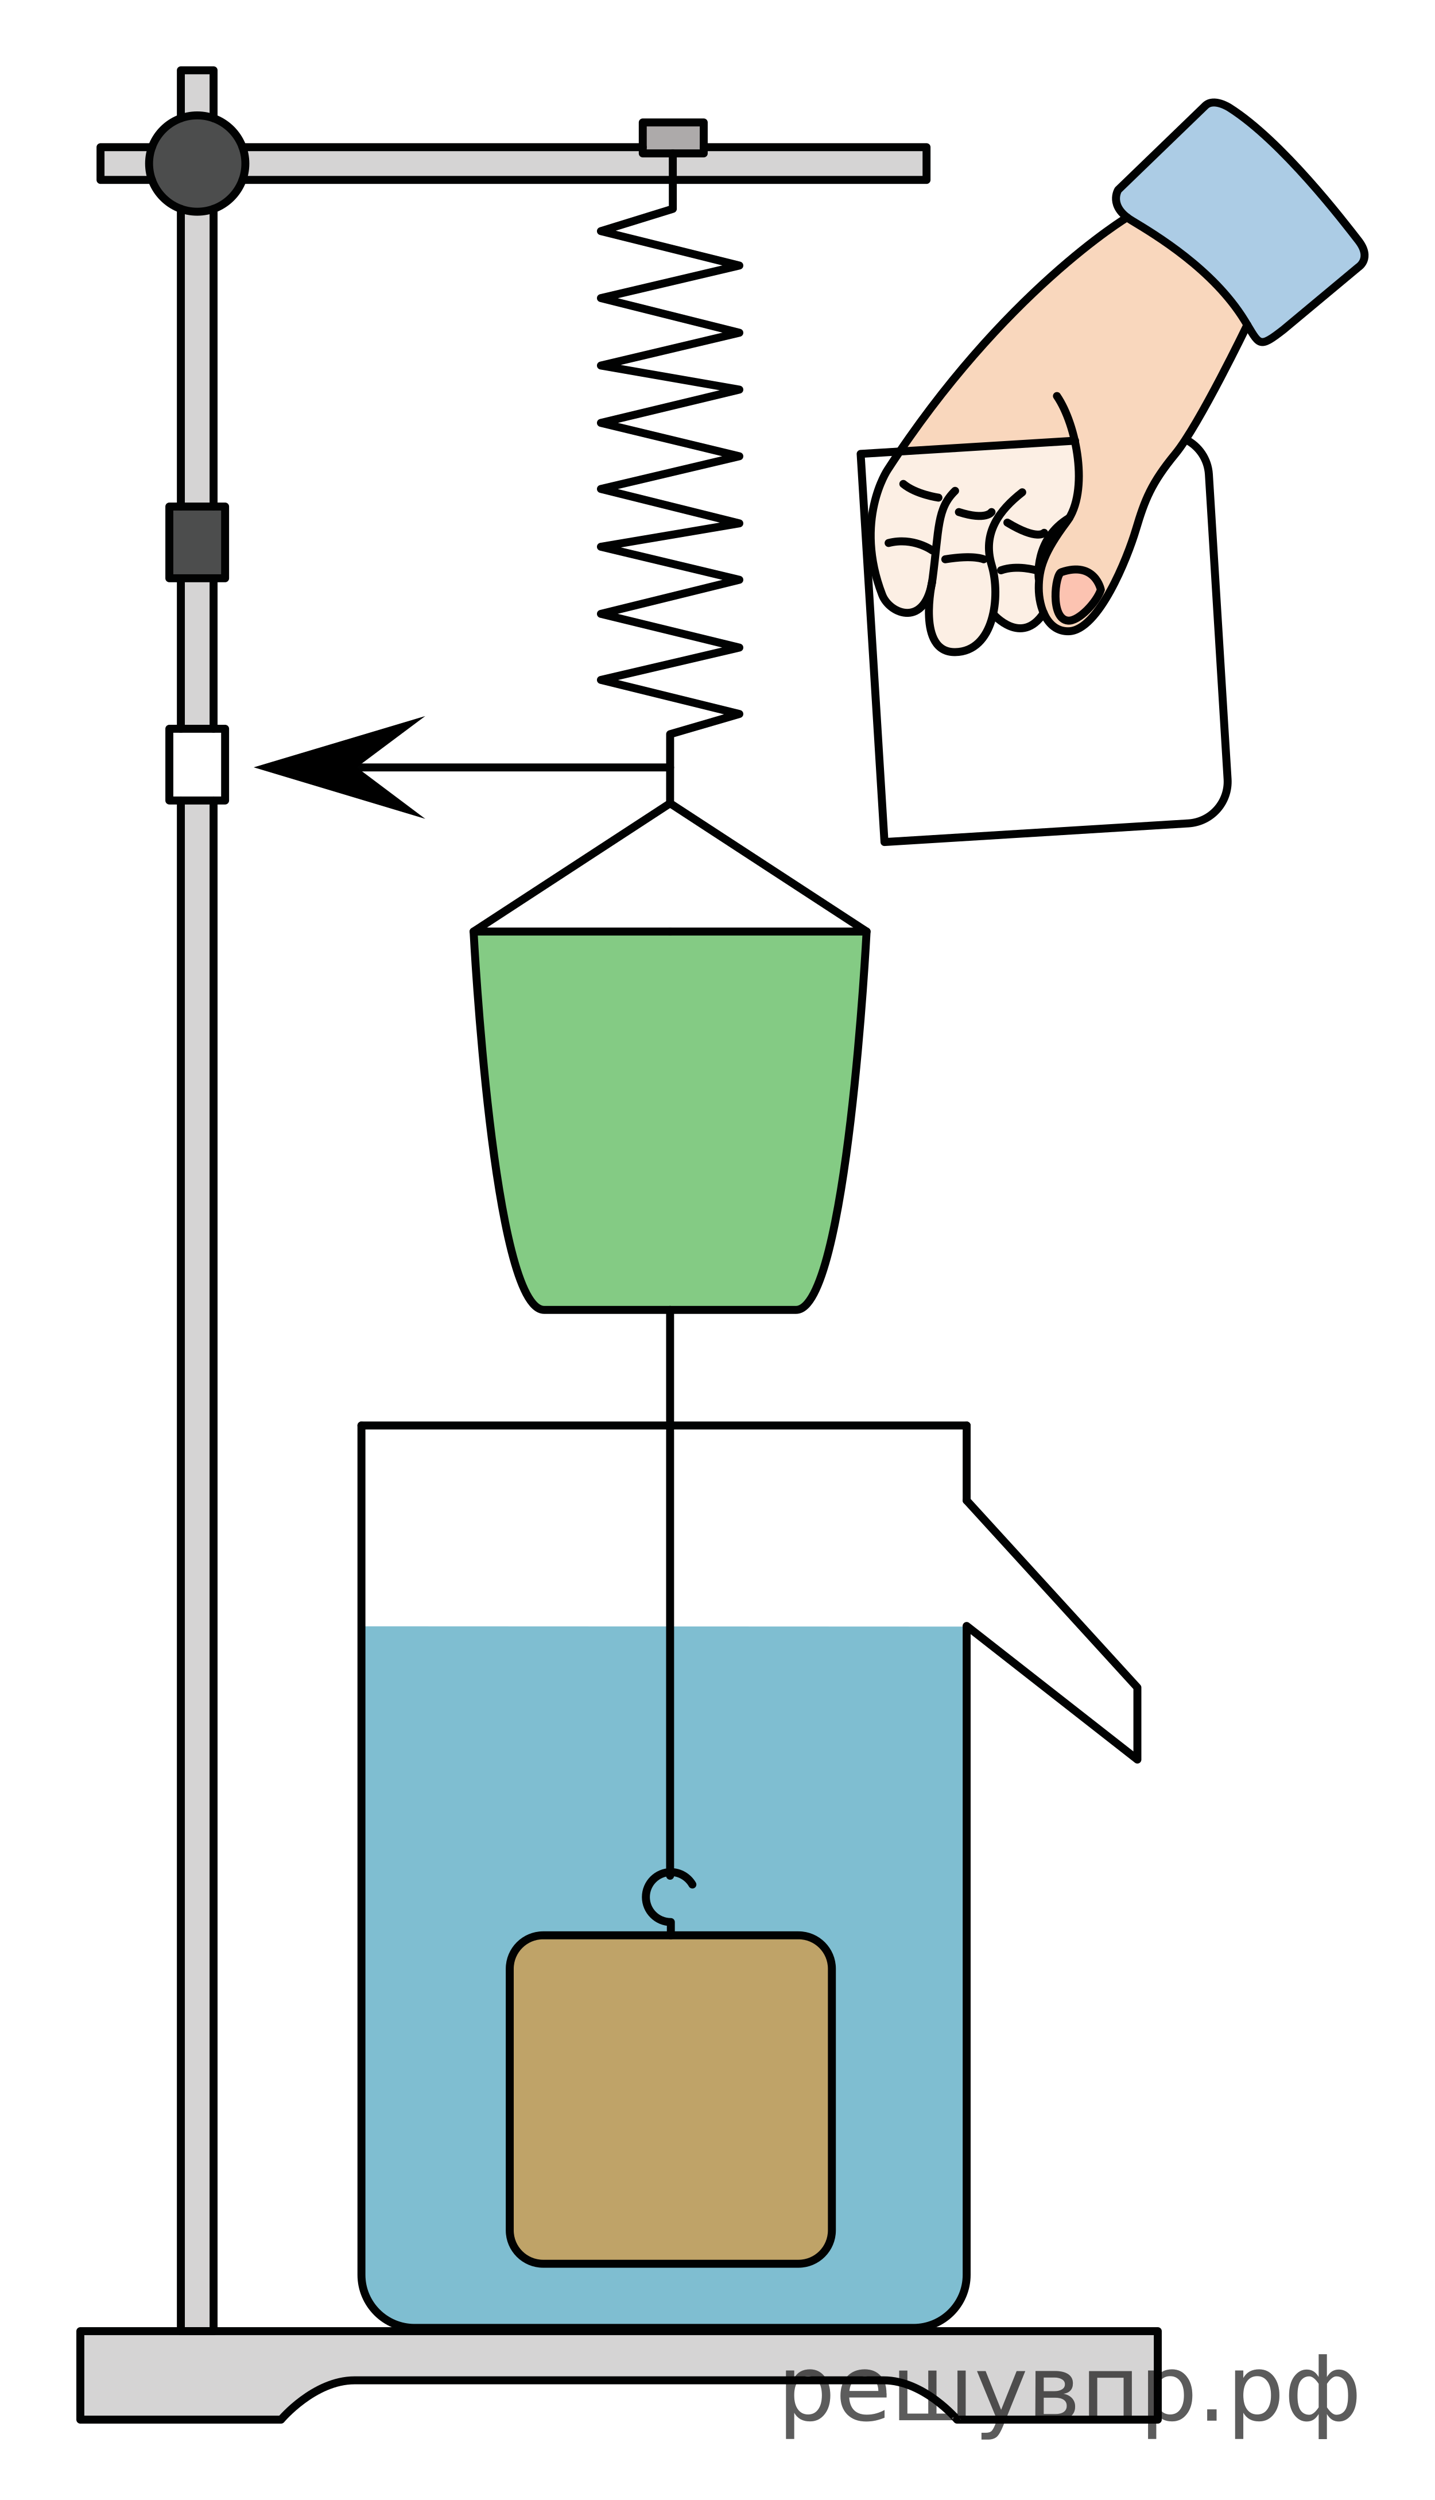 <?xml version="1.0" encoding="utf-8"?>
<!-- Generator: Adobe Illustrator 16.0.0, SVG Export Plug-In . SVG Version: 6.00 Build 0)  -->
<!DOCTYPE svg PUBLIC "-//W3C//DTD SVG 1.1//EN" "http://www.w3.org/Graphics/SVG/1.1/DTD/svg11.dtd">
<svg version="1.1" id="Слой_1" xmlns="http://www.w3.org/2000/svg" xmlns:xlink="http://www.w3.org/1999/xlink" x="0px" y="0px"
	 width="135.154px" height="235.332px" viewBox="0 0 135.154 235.332" enable-background="new 0 0 135.154 235.332"
	 xml:space="preserve">
<path opacity="0.5" fill="#007EA5" enable-background="new    " d="M91.043,153.114l0.041,59.259c0,5.432-2.586,7.064-5.985,7.064
	h-44.9c-3.399,0-6.155-1.205-6.155-6.636v-59.714"/>
<path fill="#F9D7BD" d="M117.505,30.584c0,0-4.525,9.397-6.775,12.133c-2.251,2.736-2.88,4.325-3.707,7.105
	c-0.828,2.78-3.531,9.51-6.322,9.598c-2.018,0.064-2.835-2.239-2.835-4.06c0-1.821,0.466-3.354,2.626-6.234
	c1.348-1.794,1.379-4.899,0.764-7.642l-16.479,1.012c10.519-15.489,21.412-22.033,21.412-22.033v0.001
	c0.13,0.099,0.274,0.198,0.438,0.296c2.251,1.357,7.661,4.591,10.624,9.4c0.121,0.195,0.23,0.376,0.33,0.544"/>
<path opacity="0.4" fill="#F9D7BD" enable-background="new    " d="M97.771,54.404c0,0-0.481-3.712,2.881-5.712h0.002
	c1.092-1.831,1.08-4.703,0.507-7.259c-0.001,0-16.479,1.012-16.479,1.012c-0.383,0.562-0.764,1.135-1.143,1.72
	c0,0-3.223,4.766-0.508,11.783c0.696,1.802,3.975,3.118,4.697-1.236c0,0-1.498,6.665,2.165,6.621
	c2.032-0.025,3.142-1.64,3.574-3.574l0.031,0.008c0,0,2.646,3.057,4.74-0.121l-0.007,0.004c-0.317-0.725-0.462-1.576-0.462-2.342
	c0-0.243,0.008-0.481,0.026-0.717"/>
<path fill="#ACCCE5" d="M113.55,9.921l-8.234,7.951c0,0-0.971,1.534,1.279,2.891c2.251,1.357,7.661,4.592,10.625,9.4
	c1.44,2.337,1.282,2.714,3.67,0.86l7.043-5.869c0,0,1.323-0.816,0-2.516c-1.324-1.7-7.171-9.356-12.137-12.5
	c0,0-1.488-0.976-2.292-0.173"/>
<path opacity="0.5" fill="#ADAAAA" enable-background="new    " d="M83.222,224.064H33.391c-3.816,0-6.921,3.701-6.921,3.701H7.566
	v-8.328h101.478v8.328H90.141C90.141,227.766,87.033,224.064,83.222,224.064"/>
<polyline opacity="0.5" fill="#ADAAAA" enable-background="new    " points="20.115,75.353 20.115,219.438 17.034,219.438 
	17.034,75.353 "/>
<polyline opacity="0.5" fill="#ADAAAA" enable-background="new    " points="20.115,68.548 20.115,54.383 17.034,54.383 
	17.034,68.548 "/>
<rect x="60.58" y="11.527" fill="#ADAAAA" width="5.743" height="2.913"/>
<polyline opacity="0.5" fill="#ADAAAA" enable-background="new    " points="20.158,47.682 20.158,19.662 17.077,19.662 
	17.077,47.682 "/>
<polyline opacity="0.5" fill="#ADAAAA" enable-background="new    " points="22.884,13.855 60.58,13.855 60.58,14.44 66.323,14.44 
	66.323,13.855 87.309,13.855 87.309,16.937 22.884,16.937 "/>
<rect x="9.373" y="13.855" opacity="0.5" fill="#ADAAAA" enable-background="new    " width="4.842" height="3.081"/>
<polyline opacity="0.5" fill="#ADAAAA" enable-background="new    " points="17.034,11.13 17.034,6.618 20.115,6.618 20.115,11.13 
	"/>
<circle opacity="0.7" fill="#010202" enable-background="new    " cx="18.575" cy="15.279" r="4.534"/>
<polygon opacity="0.7" fill="#010202" enable-background="new    " points="21.201,54.434 15.949,54.434 15.949,47.682 
	17.035,47.682 21.201,47.682 "/>
<path opacity="0.5" fill="#0A990A" enable-background="new    " d="M81.619,87.688H44.605l18.507,35.615c0,0,7.026,0,11.859,0
	S81.619,87.688,81.619,87.688H63.112H44.605c0,0,1.813,35.614,6.646,35.614s11.859,0,11.859,0"/>
<path opacity="0.5" fill="#FF8800" enable-background="new    " d="M78.35,209.948c0,1.735-1.407,3.145-3.145,3.145h-24.05
	c-1.736,0-3.145-1.407-3.145-3.145V185.32c0-1.735,1.407-3.145,3.145-3.145h24.05c1.736,0,3.145,1.408,3.145,3.145V209.948z"/>
<path fill="none" stroke="#010202" stroke-width="0.75" stroke-linecap="round" stroke-linejoin="round" stroke-miterlimit="8" d="
	M78.35,209.947c0,1.736-1.407,3.145-3.145,3.145h-24.05c-1.736,0-3.145-1.406-3.145-3.145v-24.626c0-1.736,1.407-3.146,3.145-3.146
	h24.05c1.736,0,3.145,1.408,3.145,3.146V209.947z"/>
<path fill="none" stroke="#010202" stroke-width="0.75" stroke-linecap="round" stroke-linejoin="round" stroke-miterlimit="8" d="
	M65.213,177.396c-0.405-0.699-1.164-1.17-2.03-1.17c-1.3,0-2.352,1.053-2.352,2.351s1.052,2.35,2.352,2.35v1.25"/>
<path fill="none" stroke="#010202" stroke-width="0.75" stroke-linecap="round" stroke-linejoin="round" stroke-miterlimit="8" d="
	M83.222,224.064H33.391c-3.816,0-6.921,3.701-6.921,3.701H7.566v-8.328h101.478v8.328H90.141
	C90.141,227.766,87.033,224.064,83.222,224.064"/>
<line fill="none" stroke="#010202" stroke-width="0.75" stroke-linecap="round" stroke-linejoin="round" stroke-miterlimit="8" x1="17.034" y1="47.682" x2="17.034" y2="19.662"/>
<line fill="none" stroke="#010202" stroke-width="0.75" stroke-linecap="round" stroke-linejoin="round" stroke-miterlimit="8" x1="17.034" y1="68.601" x2="17.034" y2="54.435"/>
<polyline fill="none" stroke="#010202" stroke-width="0.75" stroke-linecap="round" stroke-linejoin="round" stroke-miterlimit="8" points="
	20.115,75.353 20.115,219.438 17.034,219.438 17.034,75.353 "/>
<line fill="none" stroke="#010202" stroke-width="0.75" stroke-linecap="round" stroke-linejoin="round" stroke-miterlimit="8" x1="20.115" y1="54.435" x2="20.115" y2="68.6"/>
<line fill="none" stroke="#010202" stroke-width="0.75" stroke-linecap="round" stroke-linejoin="round" stroke-miterlimit="8" x1="20.115" y1="19.662" x2="20.115" y2="47.683"/>
<polyline fill="none" stroke="#010202" stroke-width="0.75" stroke-linecap="round" stroke-linejoin="round" stroke-miterlimit="8" points="
	17.034,11.13 17.034,6.618 20.115,6.618 20.115,11.13 "/>
<polyline fill="none" stroke="#010202" stroke-width="0.75" stroke-linecap="round" stroke-linejoin="round" stroke-miterlimit="8" points="
	14.309,16.937 9.467,16.937 9.467,13.855 14.309,13.855 "/>
<polyline fill="none" stroke="#010202" stroke-width="0.75" stroke-linecap="round" stroke-linejoin="round" stroke-miterlimit="8" points="
	66.279,13.855 87.265,13.855 87.265,16.937 22.84,16.937 "/>
<line fill="none" stroke="#010202" stroke-width="0.75" stroke-linecap="round" stroke-linejoin="round" stroke-miterlimit="8" x1="22.84" y1="13.855" x2="60.537" y2="13.855"/>
<circle fill="none" stroke="#010202" stroke-width="0.75" stroke-linecap="round" stroke-linejoin="round" stroke-miterlimit="8" cx="18.575" cy="15.396" r="4.534"/>
<path fill="none" stroke="#010202" stroke-width="0.75" stroke-linecap="round" stroke-linejoin="round" stroke-miterlimit="8" d="
	M63.112,53.199"/>
<path fill="none" stroke="#010202" stroke-width="0.75" stroke-linecap="round" stroke-linejoin="round" stroke-miterlimit="8" d="
	M63.112,54.169"/>
<polyline fill="none" stroke="#010202" stroke-width="0.75" stroke-linecap="round" stroke-linejoin="round" stroke-miterlimit="8" points="
	63.367,14.44 63.369,19.662 56.596,21.756 69.634,24.996 56.596,28.061 69.634,31.322 56.596,34.409 69.634,36.676 56.596,39.807 
	69.634,42.949 56.596,46.026 69.634,49.265 56.596,51.467 69.634,54.577 56.596,57.784 69.634,60.958 56.596,64.002 69.634,67.208 
	63.115,69.108 63.112,75.618 "/>
<path fill="none" stroke="#010202" stroke-width="0.75" stroke-linecap="round" stroke-linejoin="round" stroke-miterlimit="8" d="
	M63.369,13.216"/>
<path fill="none" stroke="#010202" stroke-width="0.75" stroke-linecap="round" stroke-linejoin="round" stroke-miterlimit="8" d="
	M63.367,13.855"/>
<rect x="15.949" y="68.601" fill="none" stroke="#010202" stroke-width="0.75" stroke-linecap="round" stroke-linejoin="round" stroke-miterlimit="8" width="5.252" height="6.752"/>
<rect x="15.949" y="47.682" fill="none" stroke="#010202" stroke-width="0.75" stroke-linecap="round" stroke-linejoin="round" stroke-miterlimit="8" width="5.252" height="6.752"/>
<line fill="none" stroke="#010202" stroke-width="0.75" stroke-linecap="round" stroke-linejoin="round" stroke-miterlimit="8" x1="63.112" y1="72.242" x2="26.099" y2="72.242"/>
<path fill="none" stroke="#010202" stroke-width="0.75" stroke-linecap="round" stroke-linejoin="round" stroke-miterlimit="8" d="
	M63.112,87.688H44.605c0,0,1.814,35.615,6.647,35.615c4.832,0,11.858,0,11.858,0"/>
<path fill="none" stroke="#010202" stroke-width="0.75" stroke-linecap="round" stroke-linejoin="round" stroke-miterlimit="8" d="
	M63.112,87.688h18.507c0,0-1.813,35.615-6.646,35.615s-11.859,0-11.859,0"/>
<line fill="none" stroke="#010202" stroke-width="0.75" stroke-linecap="round" stroke-linejoin="round" stroke-miterlimit="8" x1="63.112" y1="123.302" x2="63.112" y2="176.568"/>
<rect x="60.537" y="11.527" fill="none" stroke="#010202" stroke-width="0.75" stroke-linecap="round" stroke-linejoin="round" stroke-miterlimit="8" width="5.743" height="2.913"/>
<polyline fill="none" stroke="#010202" stroke-width="0.75" stroke-linecap="round" stroke-linejoin="round" stroke-miterlimit="8" points="
	44.605,87.688 63.112,75.618 81.619,87.688 "/>
<path fill="none" stroke="#010202" stroke-width="0.75" stroke-linecap="round" stroke-linejoin="round" stroke-miterlimit="8" d="
	M101.662,182.879"/>
<path fill="none" stroke="#010202" stroke-width="0.75" stroke-linecap="round" stroke-linejoin="round" stroke-miterlimit="8" d="
	M37.717,127.539"/>
<path fill="none" stroke="#010202" stroke-width="0.75" stroke-linecap="round" stroke-linejoin="round" stroke-miterlimit="8" d="
	M91.043,153.114v61.019c0,2.76-2.236,4.998-4.998,4.998H39.04c-2.761,0-4.998-2.238-4.998-4.998v-79.947"/>
<path fill="none" stroke="#010202" stroke-width="0.75" stroke-linecap="round" stroke-linejoin="round" stroke-miterlimit="8" d="
	M36.803,133.936"/>
<line fill="none" stroke="#010202" stroke-width="0.75" stroke-linecap="round" stroke-linejoin="round" stroke-miterlimit="8" x1="91.043" y1="141.241" x2="91.043" y2="134.186"/>
<path fill="none" d="M84.722,127.539"/>
<polyline fill="none" stroke="#010202" stroke-width="0.75" stroke-linecap="round" stroke-linejoin="round" stroke-miterlimit="8" points="
	91.043,141.241 107.124,158.85 107.124,165.633 91.043,153.055 "/>
<path fill="none" stroke="#010202" stroke-width="0.75" stroke-linecap="round" stroke-linejoin="round" stroke-miterlimit="8" d="
	M101.255,41.485l-20.196,1.24l2.245,36.538l28.625-1.758c2.172-0.133,3.823-2.001,3.689-4.172l-1.761-28.676
	c-0.09-1.453-0.955-2.673-2.169-3.281"/>
<path fill="none" stroke="#010202" stroke-width="0.75" stroke-linecap="round" stroke-linejoin="round" stroke-miterlimit="8" d="
	M113.55,9.92l-8.234,7.951c0,0-0.971,1.533,1.279,2.891c2.251,1.357,7.661,4.591,10.625,9.4c1.44,2.337,1.282,2.714,3.67,0.86
	l7.043-5.87c0,0,1.323-0.816,0-2.515c-1.324-1.699-7.171-9.356-12.137-12.5c0,0-1.488-0.976-2.292-0.173"/>
<path fill="none" stroke="#010202" stroke-width="0.75" stroke-linecap="round" stroke-linejoin="round" stroke-miterlimit="8" d="
	M116.832,6.75"/>
<path fill="none" stroke="#010202" stroke-width="0.75" stroke-linecap="round" stroke-linejoin="round" stroke-miterlimit="8" d="
	M117.476,30.584c0,0-4.526,9.397-6.776,12.133c-2.252,2.736-2.88,4.325-3.707,7.105c-0.828,2.78-3.531,9.51-6.322,9.599
	c-2.018,0.063-2.836-2.24-2.836-4.061c0-1.82,0.466-3.354,2.627-6.233c2.162-2.879,0.938-9.135-0.916-11.849"/>
<path fill="none" stroke="#010202" stroke-width="0.75" stroke-linecap="round" stroke-linejoin="round" stroke-miterlimit="8" d="
	M106.156,20.465c0,0-11.698,7.027-22.555,23.753c0,0-3.223,4.766-0.509,11.783c0.714,1.843,4.128,3.178,4.744-1.544
	c0.618-4.722,0.398-6.576,2.119-8.253"/>
<path fill="none" stroke="#010202" stroke-width="0.75" stroke-linecap="round" stroke-linejoin="round" stroke-miterlimit="8" d="
	M99.887,43.997"/>
<path fill="none" stroke="#010202" stroke-width="0.75" stroke-linecap="round" stroke-linejoin="round" stroke-miterlimit="8" d="
	M87.792,54.765c0,0-1.499,6.664,2.165,6.62c3.662-0.044,4.324-5.252,3.442-8.187c-0.906-3.012,0.714-5.17,2.88-6.859"/>
<path fill="none" stroke="#010202" stroke-width="0.75" stroke-linecap="round" stroke-linejoin="round" stroke-miterlimit="8" d="
	M99.039,56.24"/>
<path fill="none" stroke="#010202" stroke-width="0.75" stroke-linecap="round" stroke-linejoin="round" stroke-miterlimit="8" d="
	M93.563,57.82c0,0,2.646,3.057,4.74-0.121"/>
<path fill="none" stroke="#010202" stroke-width="0.75" stroke-linecap="round" stroke-linejoin="round" stroke-miterlimit="8" d="
	M87.795,51.809c0,0-1.788-1.291-4.104-0.695"/>
<path fill="none" stroke="#010202" stroke-width="0.75" stroke-linecap="round" stroke-linejoin="round" stroke-miterlimit="8" d="
	M88.387,46.844c0,0-2.115-0.298-3.308-1.291"/>
<path fill="none" stroke="#010202" stroke-width="0.75" stroke-linecap="round" stroke-linejoin="round" stroke-miterlimit="8" d="
	M92.648,52.647c0,0-0.926-0.441-3.619,0"/>
<path fill="none" stroke="#010202" stroke-width="0.75" stroke-linecap="round" stroke-linejoin="round" stroke-miterlimit="8" d="
	M93.388,48.201c0,0-0.496,0.828-3.077,0"/>
<path fill="none" stroke="#010202" stroke-width="0.75" stroke-linecap="round" stroke-linejoin="round" stroke-miterlimit="8" d="
	M97.834,54.457c0,0-0.479-3.712,2.883-5.712"/>
<path fill="none" stroke="#010202" stroke-width="0.75" stroke-linecap="round" stroke-linejoin="round" stroke-miterlimit="8" d="
	M97.592,53.684c0,0-1.819-0.541-3.311,0"/>
<path fill="none" stroke="#010202" stroke-width="0.75" stroke-linecap="round" stroke-linejoin="round" stroke-miterlimit="8" d="
	M98.342,50.154c0,0-0.617,0.761-3.465-0.96"/>
<path fill="#FCC3B1" d="M103.682,55.516c0,0-0.541-2.748-3.729-1.653c-0.574,0.197-1.081,4.411,0.639,4.559
	C101.607,58.508,103.307,56.664,103.682,55.516z"/>
<path fill="none" stroke="#010202" stroke-width="0.75" stroke-linecap="round" stroke-linejoin="round" stroke-miterlimit="8" d="
	M103.682,55.516c0,0-0.541-2.748-3.729-1.653c-0.574,0.197-1.081,4.411,0.639,4.558C101.607,58.508,103.307,56.663,103.682,55.516z"
	/>
<line fill="none" stroke="#010202" stroke-width="0.75" stroke-linecap="round" stroke-linejoin="round" stroke-miterlimit="8" x1="91.043" y1="134.186" x2="34.042" y2="134.186"/>
<polygon points="40.053,77.079 23.893,72.23 40.053,67.403 33.593,72.23 "/>
<g>
	<path fill-opacity="0.4" d="M74.8,227.1v2.48h-0.77v-6.439h0.77v0.709c0.16-0.279,0.364-0.486,0.61-0.619
		c0.247-0.134,0.54-0.2,0.88-0.2c0.566,0,1.027,0.227,1.38,0.68c0.354,0.453,0.53,1.044,0.53,1.771c0,0.732-0.177,1.322-0.53,1.77
		c-0.353,0.453-0.813,0.68-1.38,0.68c-0.34,0-0.633-0.066-0.88-0.199c-0.246-0.134-0.45-0.34-0.61-0.621V227.1z M77.41,225.47
		c0-0.566-0.116-1.007-0.35-1.319c-0.233-0.32-0.55-0.48-0.95-0.48c-0.407,0-0.727,0.16-0.96,0.48
		c-0.233,0.319-0.351,0.76-0.351,1.319c0,0.567,0.117,1.011,0.351,1.33c0.233,0.32,0.553,0.48,0.96,0.48
		c0.406,0,0.724-0.16,0.95-0.48C77.294,226.48,77.41,226.037,77.41,225.47z"/>
	<path fill-opacity="0.4" d="M83.5,225.3v0.38h-3.52c0.033,0.527,0.189,0.93,0.47,1.211c0.287,0.272,0.684,0.409,1.19,0.409
		c0.293,0,0.576-0.036,0.85-0.11c0.28-0.072,0.554-0.183,0.82-0.33v0.721c-0.273,0.113-0.557,0.203-0.851,0.27
		c-0.286,0.061-0.58,0.09-0.88,0.09c-0.746,0-1.337-0.216-1.77-0.649c-0.434-0.434-0.65-1.021-0.65-1.76
		c0-0.767,0.207-1.374,0.62-1.82c0.413-0.453,0.97-0.68,1.67-0.68c0.627,0,1.123,0.203,1.49,0.61c0.366,0.399,0.55,0.949,0.55,1.649
		L83.5,225.3z M82.73,225.07c-0.007-0.42-0.124-0.754-0.351-1c-0.227-0.254-0.529-0.381-0.909-0.381c-0.427,0-0.771,0.121-1.03,0.36
		c-0.254,0.24-0.4,0.58-0.44,1.021H82.73z"/>
	<path fill-opacity="0.4" d="M88.2,227.2h1.98v-4.05h0.77v4.67h-6.26v-4.67h0.77v4.05h1.971v-4.05h0.77V227.2z"/>
	<path fill-opacity="0.4" d="M94.5,228.3c-0.22,0.554-0.43,0.917-0.63,1.091c-0.206,0.166-0.479,0.25-0.82,0.25H92.44V229h0.45
		c0.213,0,0.376-0.05,0.489-0.15c0.113-0.1,0.244-0.336,0.391-0.709l0.14-0.351l-1.89-4.59h0.81l1.46,3.649l1.46-3.649h0.811
		L94.5,228.3z"/>
	<path fill-opacity="0.4" d="M98.3,225.7v1.54h1.091c0.353,0,0.619-0.066,0.8-0.2c0.187-0.134,0.28-0.323,0.28-0.57
		c0-0.253-0.094-0.443-0.28-0.569c-0.187-0.134-0.453-0.2-0.8-0.2H98.3z M98.3,223.8v1.29h1.011c0.286,0,0.523-0.057,0.71-0.17
		s0.279-0.273,0.279-0.48c0-0.206-0.093-0.363-0.279-0.47c-0.187-0.113-0.424-0.17-0.71-0.17H98.3z M97.53,223.189h1.82
		c0.546,0,0.967,0.101,1.26,0.301c0.293,0.199,0.439,0.482,0.439,0.85c0,0.287-0.076,0.514-0.229,0.68
		c-0.153,0.167-0.377,0.271-0.67,0.311c0.354,0.066,0.627,0.207,0.82,0.42s0.29,0.477,0.29,0.79c0,0.413-0.16,0.737-0.48,0.97
		c-0.32,0.227-0.776,0.34-1.37,0.34h-1.9L97.53,223.189z"/>
	<path fill-opacity="0.4" d="M106.6,223.2v4.67h-0.771v-4.05h-2.49v4.05h-0.77v-4.67H106.6z"/>
	<path fill-opacity="0.4" d="M108.9,227.1v2.48h-0.771v-6.439h0.771v0.709c0.16-0.279,0.363-0.486,0.609-0.619
		c0.247-0.134,0.54-0.2,0.881-0.2c0.566,0,1.026,0.227,1.38,0.68s0.529,1.044,0.529,1.771c0,0.732-0.176,1.322-0.529,1.77
		c-0.354,0.453-0.813,0.68-1.38,0.68c-0.341,0-0.634-0.066-0.881-0.199c-0.246-0.134-0.449-0.34-0.609-0.621V227.1z M111.51,225.47
		c0-0.566-0.116-1.007-0.35-1.319c-0.233-0.32-0.55-0.48-0.95-0.48c-0.406,0-0.727,0.16-0.96,0.48
		c-0.233,0.319-0.35,0.76-0.35,1.319c0,0.567,0.116,1.011,0.35,1.33c0.233,0.32,0.554,0.48,0.96,0.48c0.407,0,0.724-0.16,0.95-0.48
		C111.393,226.48,111.51,226.037,111.51,225.47z"/>
	<path fill-opacity="0.4" d="M113.7,226.8h0.88v1.06h-0.88V226.8z"/>
	<path fill-opacity="0.4" d="M117.1,227.1v2.48h-0.771v-6.439h0.771v0.709c0.159-0.279,0.363-0.486,0.609-0.619
		c0.247-0.134,0.54-0.2,0.88-0.2c0.567,0,1.027,0.227,1.381,0.68c0.353,0.453,0.529,1.044,0.529,1.771
		c0,0.732-0.177,1.322-0.529,1.77c-0.354,0.453-0.813,0.68-1.381,0.68c-0.34,0-0.633-0.066-0.88-0.199
		c-0.246-0.134-0.45-0.34-0.609-0.621V227.1z M119.71,225.47c0-0.566-0.116-1.007-0.35-1.319c-0.233-0.32-0.55-0.48-0.95-0.48
		c-0.406,0-0.727,0.16-0.96,0.48c-0.233,0.319-0.35,0.76-0.35,1.319c0,0.567,0.116,1.011,0.35,1.33c0.233,0.32,0.554,0.48,0.96,0.48
		c0.407,0,0.724-0.16,0.95-0.48C119.594,226.48,119.71,226.037,119.71,225.47z"/>
	<path fill-opacity="0.4" d="M122.2,225.5c0,0.653,0.1,1.12,0.3,1.4c0.2,0.273,0.474,0.41,0.82,0.41c0.273,0,0.566-0.234,0.88-0.701
		v-2.219c-0.313-0.467-0.606-0.701-0.88-0.701c-0.34,0-0.613,0.141-0.82,0.42C122.3,224.383,122.2,224.847,122.2,225.5z
		 M124.2,229.6v-2.369c-0.16,0.26-0.33,0.443-0.51,0.55c-0.181,0.106-0.387,0.159-0.62,0.159c-0.467,0-0.86-0.213-1.18-0.64
		c-0.32-0.433-0.48-1.03-0.48-1.79c0-0.767,0.16-1.366,0.48-1.8c0.326-0.44,0.72-0.66,1.18-0.66c0.233,0,0.439,0.054,0.62,0.16
		c0.187,0.106,0.356,0.29,0.51,0.55v-2.15h0.771v2.15c0.159-0.26,0.329-0.443,0.51-0.55c0.187-0.106,0.394-0.16,0.62-0.16
		c0.467,0,0.859,0.22,1.18,0.66c0.326,0.44,0.49,1.04,0.49,1.8c0,0.768-0.164,1.363-0.49,1.79c-0.32,0.427-0.713,0.64-1.18,0.64
		c-0.233,0-0.44-0.053-0.62-0.159c-0.181-0.106-0.351-0.29-0.51-0.55v2.369H124.2z M126.97,225.5c0-0.653-0.101-1.117-0.301-1.391
		c-0.199-0.279-0.47-0.42-0.81-0.42c-0.273,0-0.566,0.234-0.88,0.701v2.219c0.313,0.467,0.606,0.701,0.88,0.701
		c0.34,0,0.61-0.137,0.81-0.41C126.87,226.62,126.97,226.153,126.97,225.5z"/>
</g>
<g style="stroke:none;fill:#000;fill-opacity:0.40"><path d="m 74.8,227.1 v 2.48 h -0.77 v -6.44 h 0.77 v 0.71 q 0.24,-0.42 0.61,-0.62 0.37,-0.20 0.88,-0.20 0.85,0 1.38,0.68 0.53,0.68 0.53,1.77 0,1.10 -0.53,1.77 -0.53,0.68 -1.38,0.68 -0.51,0 -0.88,-0.20 -0.37,-0.20 -0.61,-0.62 z m 2.61,-1.63 q 0,-0.85 -0.35,-1.32 -0.35,-0.48 -0.95,-0.48 -0.61,0 -0.96,0.48 -0.35,0.48 -0.35,1.32 0,0.85 0.35,1.33 0.35,0.48 0.96,0.48 0.61,0 0.95,-0.48 0.35,-0.48 0.35,-1.33 z"/><path d="m 83.5,225.3 v 0.38 h -3.52 q 0.05,0.79 0.47,1.21 0.43,0.41 1.19,0.41 0.44,0 0.85,-0.11 0.42,-0.11 0.82,-0.33 v 0.72 q -0.41,0.17 -0.85,0.27 -0.43,0.09 -0.88,0.09 -1.12,0 -1.77,-0.65 -0.65,-0.65 -0.65,-1.76 0,-1.15 0.62,-1.82 0.62,-0.68 1.67,-0.68 0.94,0 1.49,0.61 0.55,0.60 0.55,1.65 z m -0.77,-0.23 q -0.01,-0.63 -0.35,-1.00 -0.34,-0.38 -0.91,-0.38 -0.64,0 -1.03,0.36 -0.38,0.36 -0.44,1.02 z"/><path d="m 88.2,227.2 h 1.98 v -4.05 h 0.77 v 4.67 h -6.26 v -4.67 h 0.77 v 4.05 h 1.97 v -4.05 h 0.77 z"/><path d="m 94.5,228.3 q -0.33,0.83 -0.63,1.09 -0.31,0.25 -0.82,0.25 h -0.61 v -0.64 h 0.45 q 0.32,0 0.49,-0.15 0.17,-0.15 0.39,-0.71 l 0.14,-0.35 -1.89,-4.59 h 0.81 l 1.46,3.65 1.46,-3.65 h 0.81 z"/><path d="m 98.3,225.7 v 1.54 h 1.09 q 0.53,0 0.80,-0.20 0.28,-0.20 0.28,-0.57 0,-0.38 -0.28,-0.57 -0.28,-0.20 -0.80,-0.20 z m 0,-1.90 v 1.29 h 1.01 q 0.43,0 0.71,-0.17 0.28,-0.17 0.28,-0.48 0,-0.31 -0.28,-0.47 -0.28,-0.17 -0.71,-0.17 z m -0.77,-0.61 h 1.82 q 0.82,0 1.26,0.30 0.44,0.30 0.44,0.85 0,0.43 -0.23,0.68 -0.23,0.25 -0.67,0.31 0.53,0.10 0.82,0.42 0.29,0.32 0.29,0.79 0,0.62 -0.48,0.97 -0.48,0.34 -1.37,0.34 h -1.90 z"/><path d="m 106.6,223.2 v 4.67 h -0.77 v -4.05 h -2.49 v 4.05 h -0.77 v -4.67 z"/><path d="m 108.9,227.1 v 2.48 h -0.77 v -6.44 h 0.77 v 0.71 q 0.24,-0.42 0.61,-0.62 0.37,-0.20 0.88,-0.20 0.85,0 1.38,0.68 0.53,0.68 0.53,1.77 0,1.10 -0.53,1.77 -0.53,0.68 -1.38,0.68 -0.51,0 -0.88,-0.20 -0.37,-0.20 -0.61,-0.62 z m 2.61,-1.63 q 0,-0.85 -0.35,-1.32 -0.35,-0.48 -0.95,-0.48 -0.61,0 -0.96,0.48 -0.35,0.48 -0.35,1.32 0,0.85 0.35,1.33 0.35,0.48 0.96,0.48 0.61,0 0.95,-0.48 0.35,-0.48 0.35,-1.33 z"/><path d="m 113.7,226.8 h 0.88 v 1.06 h -0.88 z"/><path d="m 117.1,227.1 v 2.48 h -0.77 v -6.44 h 0.77 v 0.71 q 0.24,-0.42 0.61,-0.62 0.37,-0.20 0.88,-0.20 0.85,0 1.38,0.68 0.53,0.68 0.53,1.77 0,1.10 -0.53,1.77 -0.53,0.68 -1.38,0.68 -0.51,0 -0.88,-0.20 -0.37,-0.20 -0.61,-0.62 z m 2.61,-1.63 q 0,-0.85 -0.35,-1.32 -0.35,-0.48 -0.95,-0.48 -0.61,0 -0.96,0.48 -0.35,0.48 -0.35,1.32 0,0.85 0.35,1.33 0.35,0.48 0.96,0.48 0.61,0 0.95,-0.48 0.35,-0.48 0.35,-1.33 z"/><path d="m 122.2,225.5 q 0,0.98 0.30,1.40 0.30,0.41 0.82,0.41 0.41,0 0.88,-0.70 v -2.22 q -0.47,-0.70 -0.88,-0.70 -0.51,0 -0.82,0.42 -0.30,0.41 -0.30,1.39 z m 2,4.10 v -2.37 q -0.24,0.39 -0.51,0.55 -0.27,0.16 -0.62,0.16 -0.70,0 -1.18,-0.64 -0.48,-0.65 -0.48,-1.79 0,-1.15 0.48,-1.80 0.49,-0.66 1.18,-0.66 0.35,0 0.62,0.16 0.28,0.16 0.51,0.55 v -2.15 h 0.77 v 2.15 q 0.24,-0.39 0.51,-0.55 0.28,-0.16 0.62,-0.16 0.70,0 1.18,0.66 0.49,0.66 0.49,1.80 0,1.15 -0.49,1.79 -0.48,0.64 -1.18,0.64 -0.35,0 -0.62,-0.16 -0.27,-0.16 -0.51,-0.55 v 2.37 z m 2.77,-4.10 q 0,-0.98 -0.30,-1.39 -0.30,-0.42 -0.81,-0.42 -0.41,0 -0.88,0.70 v 2.22 q 0.47,0.70 0.88,0.70 0.51,0 0.81,-0.41 0.30,-0.42 0.30,-1.40 z"/></g></svg>

<!--File created and owned by https://sdamgia.ru. Copying is prohibited. All rights reserved.-->
